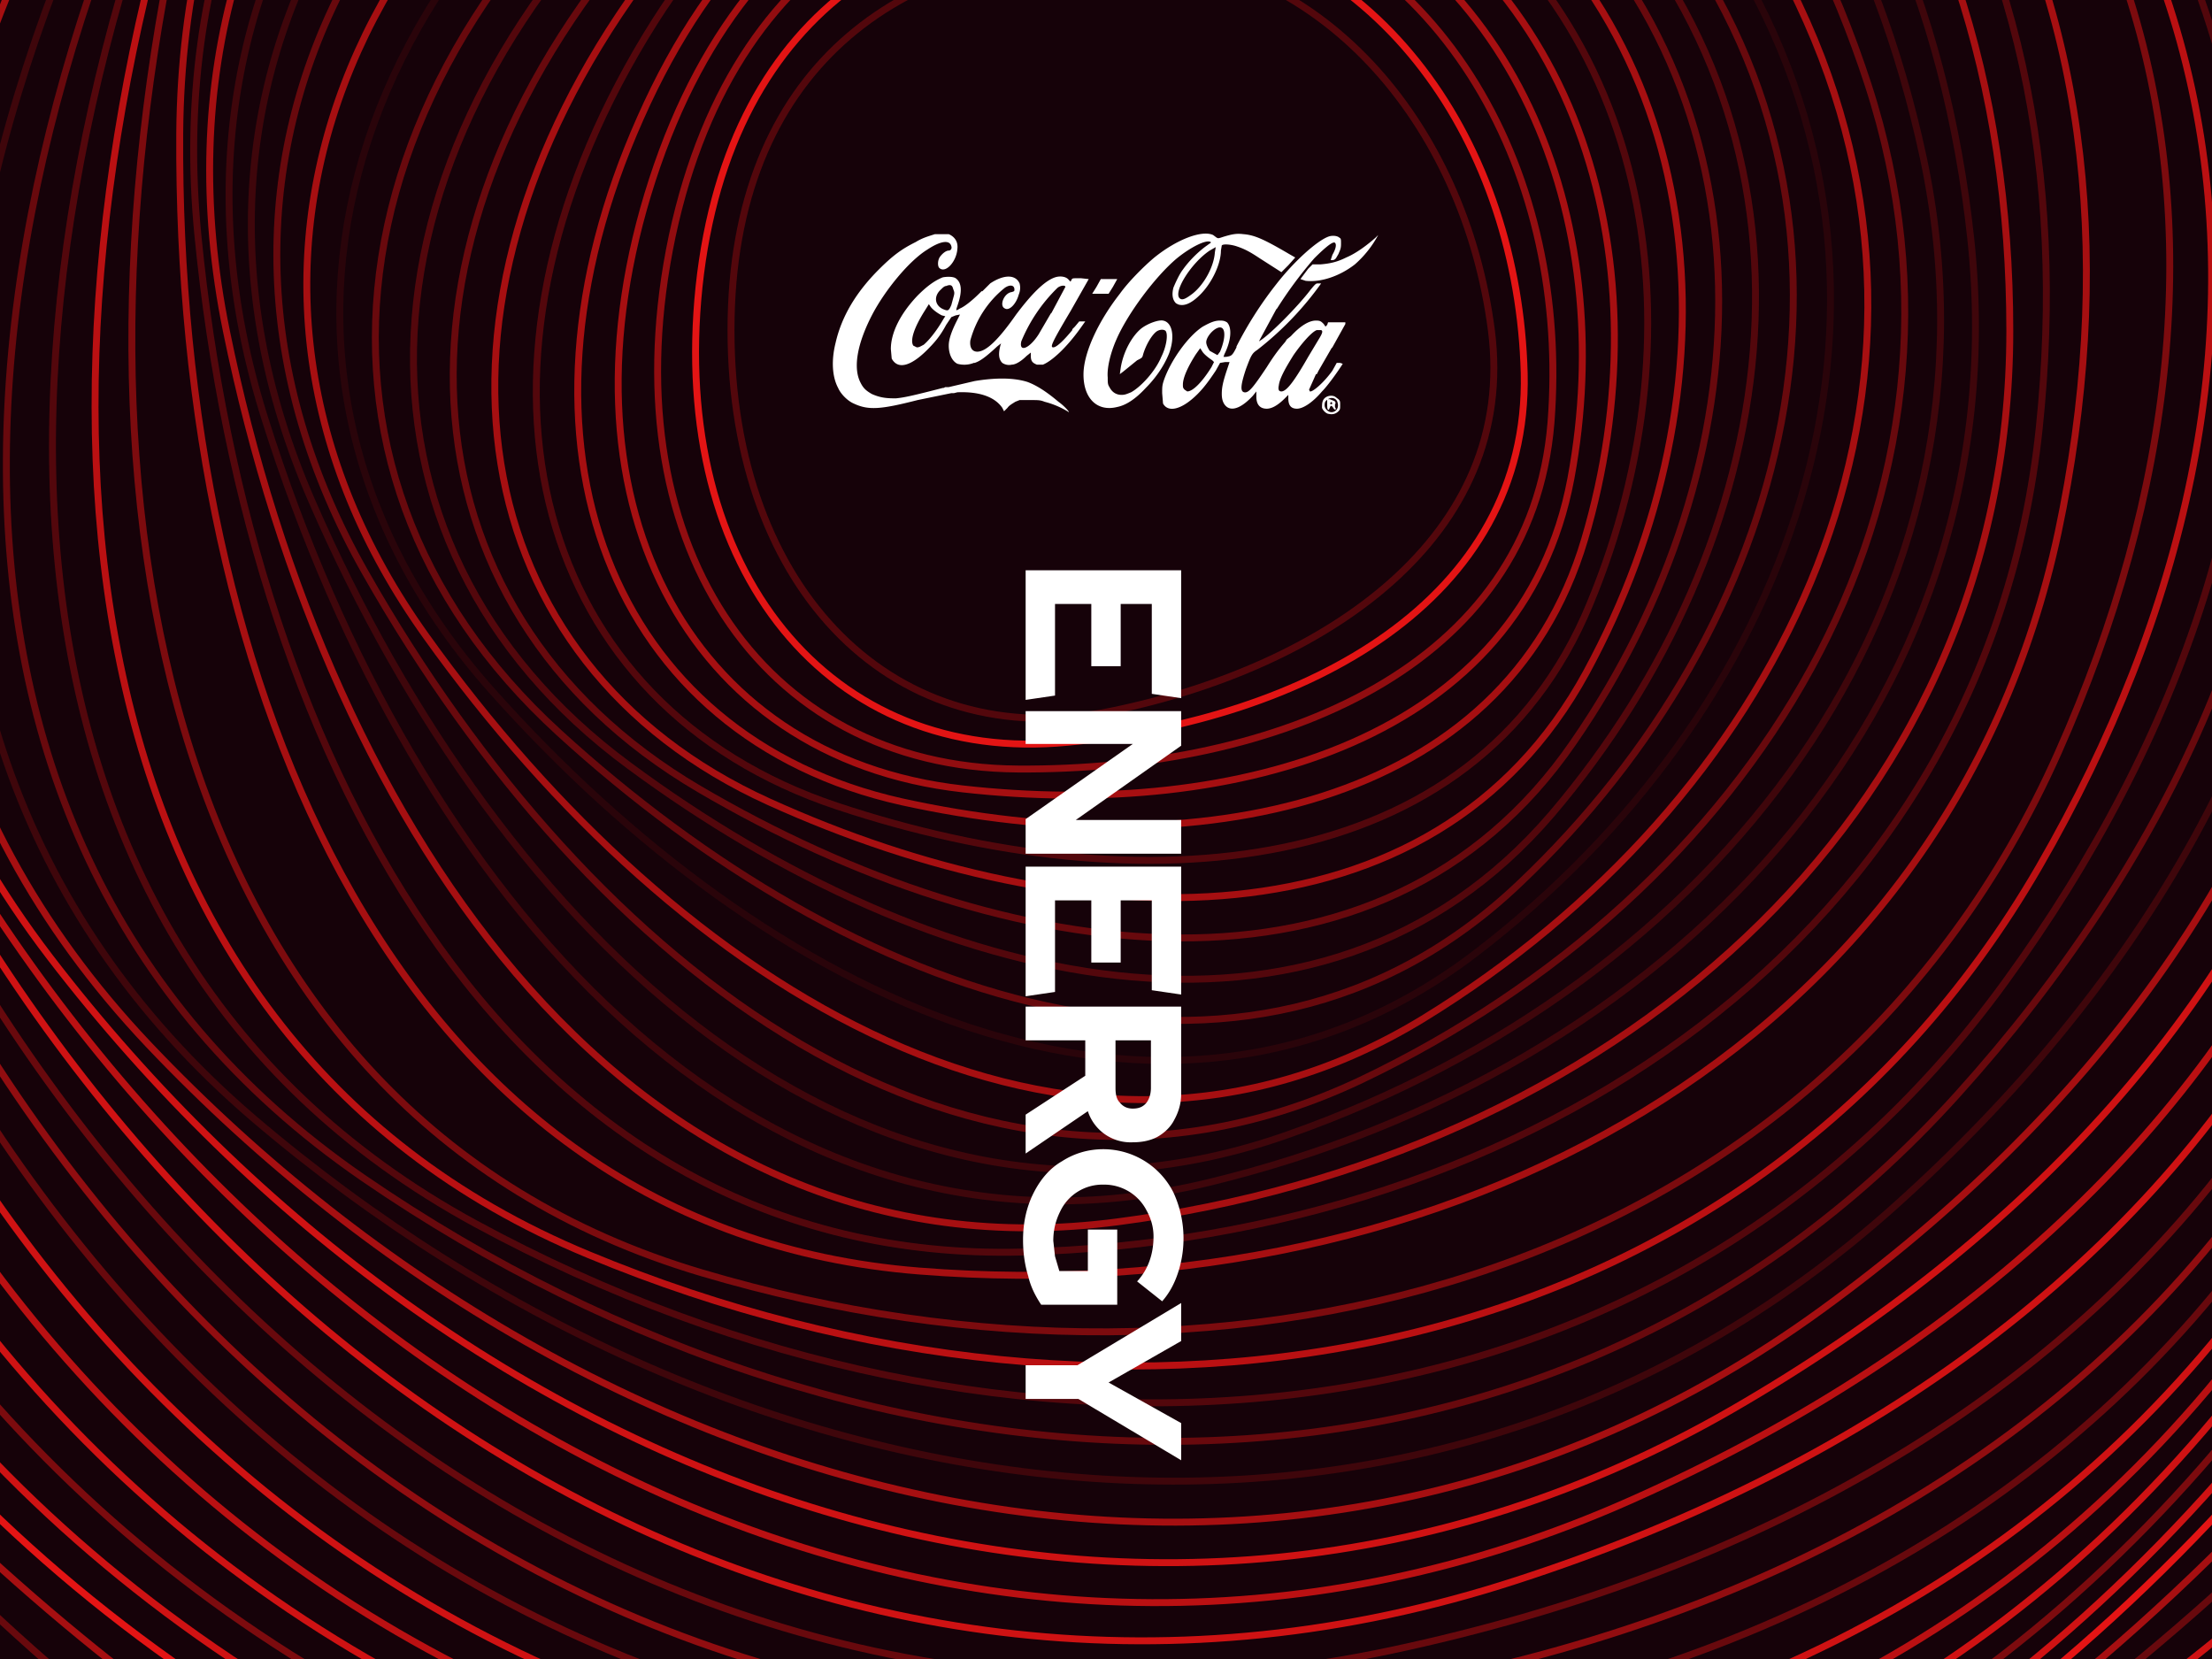 <svg xmlns="http://www.w3.org/2000/svg" width="2560" height="1920" viewBox="0 0 2560 1920">
  <defs/>
  <g fill="none" fill-rule="evenodd">
    <path fill="#160209" d="M0 0h2560v1920H0z"/>
    <g stroke="#E31414" stroke-width="8">
      <path d="M3142-436c-689-963-1755-1627-2715-1040C-532-889-1077 200-615 1237c461 1037 1420 1617 2714 1041S3830 527 3142-436z" opacity=".5"/>
      <path d="M3012-607c-771-868-1879-1407-2754-737-876 671-1296 1790-739 2754 556 964 1551 1432 2754 737S3783 262 3012-607z" opacity=".2"/>
      <path d="M2868-760c-841-768-1977-1180-2762-436S-974 682-332 1565c641 883 1659 1237 2761 437C3532 1201 3708 8 2868-760z" opacity=".9"/>
      <path d="M2710-893c-898-663-2047-948-2736-143-689 806-861 1942-145 2737 716 794 1744 1035 2737 142 992-894 1042-2074 144-2736z" opacity=".4"/>
      <path d="M2542-1007c-942-554-2092-714-2680 141C-727-10-777 1114 1 1815c779 701 1806 831 2681-141s803-2127-140-2681z" opacity=".7"/>
      <path d="M2367-1100c-975-442-2110-481-2596 412-486 894-420 1993 410 2597 830 603 1843 624 2596-413 753-1036 565-2153-410-2596z"/>
      <path d="M2186-1172C1192-1503 83-1424-299-505c-381 919-205 1983 665 2486 870 502 1859 419 2486-667s329-2155-666-2486z" opacity=".9"/>
      <path d="M2003-1223C1001-1443-70-1253-347-320c-277 934 3 1951 901 2351s1851 218 2350-903 100-2130-901-2351z" opacity=".5"/>
      <path d="M1818-1252C822-1364-200-1070-374-134-549 802-172 1763 742 2060s1822 22 2193-1118c371-1141-120-2082-1117-2194z" opacity=".9"/>
      <path d="M1636-1261C656-1268-307-878-381 50S10 1873 928 2068c919 195 1774-164 2018-1311 243-1147-330-2011-1310-2018z" opacity=".8"/>
      <path d="M1458-1251C505-1158-391-680-368 229s566 1731 1478 1827c913 96 1707-341 1827-1480 119-1139-526-1920-1479-1827z" opacity=".9"/>
      <path d="M1286-1221C370-1034-452-478-336 402c115 880 726 1623 1622 1623s1622-505 1622-1623-707-1811-1622-1623z" opacity=".4"/>
      <path d="M1122-1174C253-899-488-276-287 566c202 842 871 1501 1740 1410 869-92 1522-656 1408-1741s-870-1685-1739-1409z" opacity=".6"/>
      <path d="M968-1111C153-755-502-76-221 720c282 797 997 1367 1831 1190 833-177 1409-791 1188-1831C2577-962 1783-1466 968-1111z" opacity=".4"/>
      <path d="M825-1033C72-605-494 120-140 863s1105 1223 1895 966c790-256 1285-909 965-1895S1579-1460 825-1033z" opacity=".9"/>
      <path d="M695-942C9-451-465 309-46 993c418 683 1195 1072 1934 743S3040 724 2630-199c-411-922-1248-1234-1935-743z" opacity=".8"/>
      <path d="M579-839C-35-294-416 489 58 1108c475 619 1266 916 1947 523 682-394 1013-1097 521-1948-491-851-1333-1067-1947-522z" opacity=".9"/>
      <path d="M478-727C-61-138-350 658 172 1209c522 550 1317 757 1936 307s868-1163 306-1936c-561-773-1397-897-1936-307z" opacity=".7"/>
      <path d="M392-608C-68 16-266 815 293 1294c560 478 1350 597 1902 100 553-497 720-1212 99-1902-621-689-1441-724-1902-100z" opacity=".2"/>
      <path d="M323-483C-59 166-169 957 420 1363c589 405 1363 440 1846-97 483-536 572-1243-97-1846-670-602-1465-553-1846 97z" opacity=".4"/>
      <path d="M269-356C-33 309-60 1084 550 1416c609 331 1360 286 1771-280 412-567 426-1258-281-1771-707-514-1469-386-1771 279z" opacity=".3"/>
      <path d="M231-226C7 446 60 1195 681 1452c621 258 1339 139 1679-449 339-587 282-1255-451-1678S454-897 231-226z" opacity=".8"/>
      <path d="M208-96C61 572 188 1288 812 1473c623 185 1303-2 1570-602 267-599 145-1236-603-1569-749-334-1423-67-1571 602z" opacity=".5"/>
      <path d="M208 154c-4 640 251 1269 856 1317 606 48 1190-255 1318-855 127-600-108-1158-856-1317C777-860 213-486 208 154z" opacity=".7"/>
      <path d="M229 272c60 614 368 1192 954 1177 585-15 1115-365 1177-953S2141-604 1407-681C672-758 169-342 229 272z" opacity=".3"/>
      <path d="M262 383c119 582 473 1105 1032 1031 560-73 1032-461 1032-1031 0-569-321-1031-1032-1031S143-199 262 383z" opacity=".7"/>
      <path d="M307 486c172 545 563 1009 1090 883 528-127 941-546 884-1091-58-544-411-954-1091-882C510-533 134-59 307 486z" opacity=".2"/>
      <path d="M361 580c219 503 639 907 1130 733 492-173 844-615 735-1130-110-514-488-870-1131-733C453-414 141 77 361 580z" opacity=".2"/>
      <path d="M423 663c260 458 700 801 1152 587 451-215 743-672 587-1152-156-479-553-780-1152-586C411-293 163 206 423 663z" opacity=".4"/>
      <path d="M493 736c293 410 746 692 1154 443 408-250 640-713 444-1154-197-441-604-688-1155-443C386-173 200 327 493 736z" opacity=".7"/>
      <path d="M568 798c319 359 778 582 1140 305 363-278 537-741 306-1140-230-399-642-593-1140-305C376-55 249 438 568 798z" opacity=".1"/>
      <path d="M647 848c338 309 795 475 1111 175 316-299 435-756 176-1111-258-355-667-498-1111-175C380 59 308 539 647 848z" opacity=".4"/>
      <path d="M728 886c350 259 799 370 1068 56 268-315 335-758 56-1068-279-311-681-405-1068-56S377 627 728 886z" opacity=".3"/>
      <path d="M809 913c356 209 790 269 1012-54 223-323 242-747-52-1012S1087-466 757-99C426 268 453 704 809 913z" opacity=".4"/>
      <path d="M890 928c355 161 769 175 946-150 177-326 153-726-149-946-303-220-672-227-946 150-274 378-206 785 149 946z" opacity=".7"/>
      <path d="M969 933c349 116 738 89 871-234 134-322 72-695-233-872-305-176-652-146-871 234-220 381-116 756 233 872z" opacity=".3"/>
      <path d="M1044 928c337 74 697 10 790-304s-1-656-303-791c-302-134-623-73-790 304-168 377-34 716 303 791z" opacity=".7"/>
      <path d="M1114 913c320 36 648-59 704-359 56-301-65-610-358-705-294-95-586-7-705 359-119 367 39 669 359 705z" opacity=".7"/>
      <path d="M1178 890c300 2 594-117 617-401 22-283-120-556-400-616-281-60-542 50-617 400-74 351 101 615 400 617z" opacity=".6"/>
      <path d="M1236 859c275-26 534-164 528-427-7-263-164-500-427-528-264-27-493 99-528 428-34 329 152 554 427 527z"/>
      <path d="M1286 823c248-51 471-202 440-441-31-238-197-440-440-440S846 79 846 382c0 304 192 492 440 441z" opacity=".3"/>
    </g>
    <path fill="#FFF" fill-rule="nonzero" d="M1254 431c-1 29 15 46 39 40 10-2 21-9 33-22 11-11 21-25 27-40 7-19 4-36-7-38-5-1-17 3-25 9-11 9-21 27-24 46l-1 7 4-3 16-13c6-3 6-3 7-7 3-10 9-21 15-26 4-3 9-3 11-1 3 4 1 18-5 30-7 17-24 35-35 41-5 2-7 3-11 3-6 0-11-3-14-9-2-3-2-5-2-11-1-11 3-28 10-44 13-30 45-73 70-94 16-13 34-22 39-19 1 1 0 1-4 4-10 7-21 18-28 28-4 5-9 16-11 21-2 8-1 14 3 18 2 1 3 2 7 2 6 0 13-4 21-12 14-14 24-36 24-51l1-6c2-2 11-1 17 1 9 3 15 6 27 14l25 16 8-8 8-9-7-4c-29-17-40-22-53-23-8-1-13 0-23 3-6 2-6 2-8 1l-4-3c-13-6-42 5-68 26-12 10-30 28-40 42-25 32-41 67-42 91zm-17 46c1 0-5-7-12-12-13-11-25-19-36-23-16-5-37-5-61-1l-30 7h-4l-2 1h-1c-35 9-44 11-54 12h-1-1c-10 0-17-1-26-5-7-4-10-7-13-13-9-17-4-45 13-78 15-29 43-63 64-76 15-10 26-12 28-4 1 3-1 5-3 5-3 0-7 3-10 7s-3 11-1 13c7 7 20-7 21-22 1-8-3-14-10-17h-16c-6 2-14 4-22 9-16 8-26 15-43 32-26 26-43 54-50 85-5 20-4 39 3 52 3 7 11 15 18 18 17 8 31 7 74-4l39-8h3l4-1c25-1 43 5 52 18l2 4 4-4c2-3 6-5 9-7l5-2h12c10 0 12 0 17 2a99 99 0 0128 12zm274-152c17 2 39-5 57-19a121 121 0 0027-34l-3 3c-9 8-22 18-34 23-10 5-18 7-30 8h-9l-5 5-9 12 6 2zm-165 142c6 11 22 7 40-11 7-7 13-15 21-27l5-9 6-1h5l-3 9c-5 15-6 21-6 28s2 12 6 15c7 5 18 0 30-13l4-5v6c0 9 4 14 12 14 6 0 13-4 21-12l4-4v4c0 8 3 12 10 12s18-7 29-20c7-7 19-24 24-32l-3-1h-4l-5 9c-10 14-23 25-26 24l-1-2 8-18h1l2-4 15-26 1-1 15-27v-2h-20l-1 3-2 2-2-3c-3-3-4-4-9-4-8 0-18 6-29 18l-5 4v1h-1v1c-6 7-12 14-22 30-16 24-21 30-26 29s-4-9 2-27c6-16 7-18 13-22a369 369 0 0074-77h-4c-2 0-3 1-8 7-15 20-50 55-60 60l20-37 1-1a474 474 0 0143-58c14-14 22-20 24-18s1 7-3 14l-2 6h3c3-1 3-2 6-7 2-5 3-6 3-12 0-5 0-6-2-7-2-2-8-3-13-1-13 5-39 28-60 55a433 433 0 00-46 72v1c-5 10-6 10-12 11h-3l1-3c8-16 9-31 3-37-2-1-3-2-8-2-6 0-11 2-20 7-17 11-37 39-45 62-2 6-2 8-2 15l1 12zm34-127c-8 6-12 8-15 5-7-8 14-41 35-55l7-4-1 6c-1 16-12 37-26 48zm-180 82h7c10-4 27-19 44-43l5-7h-7l-5 6-3 3v1c-9 11-18 20-22 20s-2-5 20-42l21-37-9-1h-2c-8 0-8 0-9 2l-1 2-2-2c-3-4-10-5-16-3-12 4-27 19-45 43-21 30-35 43-45 43-6 0-9-5-8-13a117 117 0 0140-61c6-4 11-3 11 2 0 2 0 2-3 3-9 1-15 16-8 19 5 3 13-5 16-16 2-5 2-9 1-13-5-11-19-10-34 0l-8 8-1 1h-1l-2 2c-9 9-18 16-23 18-5 3-5 3-3-3 6-17 5-27-2-32-3-2-10-2-15-1-10 4-19 11-29 21-20 21-31 43-31 62l1 11c7 13 22 9 41-10 9-9 15-16 22-29l6-9 5-2 5-1-4 8c-6 12-9 21-9 28 0 10 4 18 10 21a30 30 0 0019-1h1c6-2 12-6 26-19 5-4 5-4 4-2-3 11-2 17 2 21 3 2 7 3 11 2 5 0 12-5 17-10l5-4v4c0 6 2 8 7 10zm83-82l5-8 5-9h-19l-5 9-5 8h19zm-182 13c-3 7-4 7-9 5-10-4-12-15-3-23 2-2 4-4 6-4 5-2 7-1 8 3 1 3 2 4 1 8l-3 11zm101 34c-11 17-23 21-20 8a185 185 0 0142-62c4-3 9-3 9-1l-16 30-1 1-14 24zm-141 15l-4-2c-4-6 1-21 13-40l5-8 2 3c3 4 9 8 13 10l4 1-2 3c-8 14-17 25-23 30-4 2-5 3-8 3zm348 9l-9-5c-2-3-4-7-4-10 0-5 6-13 12-16 10-5 12 8 4 27l-3 4zm74 42c-3 0-4-2-3-7 1-8 7-19 17-35 9-13 21-27 27-29h5c2 1 2 3-3 11l-12 20c-16 28-25 40-31 40zm-109 0l-3-2c-2-2-2-3-2-6 0-8 6-21 15-35l5-7 2 3c2 4 9 9 12 11l2 2-3 6c-10 16-21 28-28 28zm164 26c4 1 8 0 11-3 2-2 2-3 2-7v-1c0-3 0-4-2-6l-4-3c-4-2-10-1-13 3-2 3-2 6-2 10 1 3 5 7 8 7zm3-2c-4 0-8-4-8-8s1-5 4-7c4-3 10-1 11 4 2 6-2 11-7 11zm2-5c1 2 3 3 3 1l-1-2v-3c1-1 1-3-1-4l-5-2h-3v7c0 5 1 6 2 5l1-2c1-3 2-3 4 0zm-2-4l-2-1 2-2 1 2-1 1z"/>
    <g fill="#FFF" fill-rule="nonzero">
      <path d="M1187 810V660h180v148l-34-5V699h-36v72h-34v-72h-42v106z"/>
      <path d="M1367 988h-180v-40l124-87h-124v-38h180v40l-122 86h122z"/>
      <path d="M1187 1153v-150h180v148l-34-5v-104h-36v72h-34v-72h-42v106z"/>
      <path d="M1256 1245v-41h-69v-39h180v101c0 11-3 21-8 30-4 8-11 15-20 20-8 4-17 6-28 6a52 52 0 01-52-36l-72 49v-45l69-45zm35-41v55c0 7 1 13 5 17 4 5 9 7 15 7 7 0 12-2 16-7 3-4 5-10 5-17v-55h-42z"/>
      <path d="M1205 1510c-6-9-12-20-15-33-4-13-6-27-6-42 0-20 4-38 12-54s19-29 33-37c14-9 30-14 48-14a91 91 0 0181 50 127 127 0 015 94c-4 12-10 23-18 32l-29-23c13-14 19-32 19-52 0-11-3-21-8-30a55 55 0 00-50-30 54 54 0 00-50 31c-5 10-8 21-8 34l2 18 5 17h33v-48h34v87h-88z"/>
      <path d="M1248 1619h-61v-39h60l120-72v44l-84 48 84 47v43z"/>
    </g>
  </g>
</svg>

